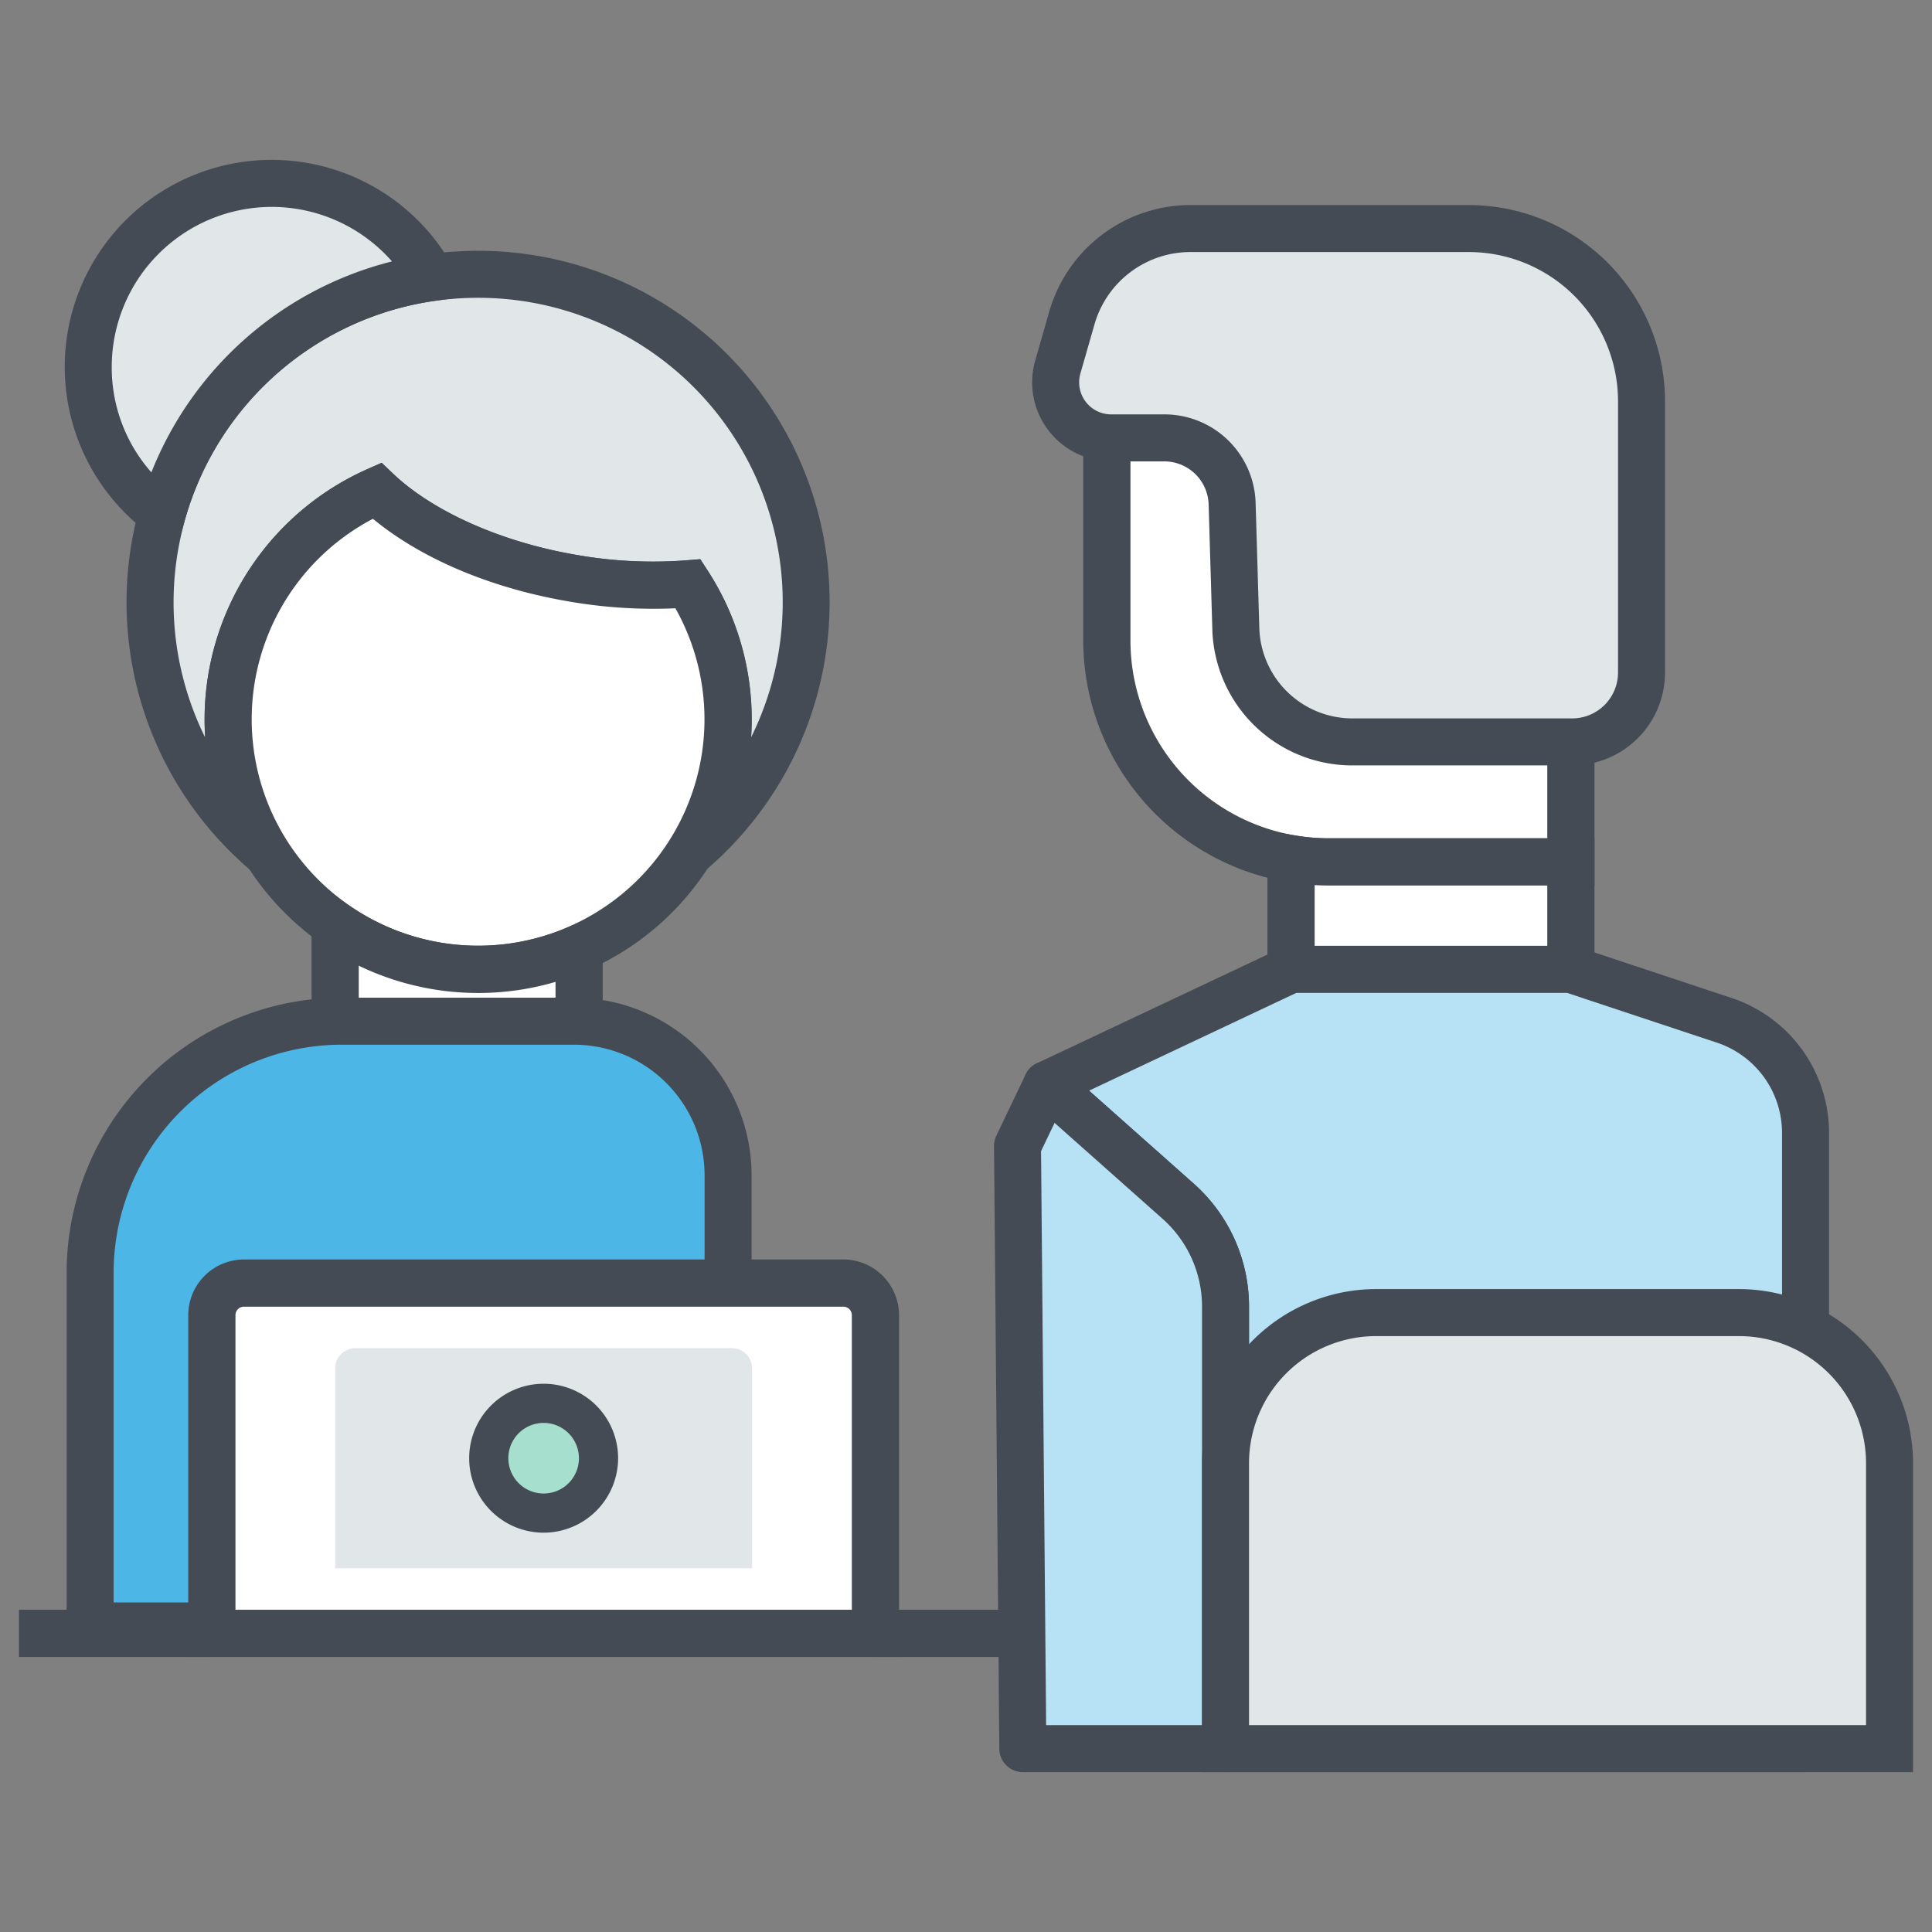 <svg id="Layer_1" data-name="Layer 1" xmlns="http://www.w3.org/2000/svg" viewBox="0 0 800 800"><rect x="0" y="0" width="800" height="800" fill="#808080" stroke="none"/><defs><style>.cls-1{fill:#fff;}.cls-2{fill:#444b54;}.cls-3{fill:#b7e2f5;}.cls-4{fill:#e1e6e9;}.cls-5{fill:#4cb6e7;}.cls-6{fill:#a7dfcf;}</style></defs><path class="cls-1" d="M650.466,178.556V356.899H550.25a91.851,91.851,0,0,1-91.928-91.928V178.556Z"/><path class="cls-2" d="M660.24,366.673H550.25A101.626,101.626,0,0,1,448.547,264.971V168.783H660.24ZM468.096,188.331V264.971a81.906,81.906,0,0,0,68.155,80.964,82.905,82.905,0,0,0,13.999,1.189H640.692v-158.794Z"/><path class="cls-1" d="M650.466,356.899V401.403H534.599V355.569a92.224,92.224,0,0,0,15.651,1.33Z"/><path class="cls-2" d="M660.24,411.176H524.825V343.97l11.431,1.966a82.807,82.807,0,0,0,13.994,1.189H660.24ZM544.373,391.628H640.692V366.673H550.25q-2.939,0-5.877-.168Z"/><path class="cls-3" d="M747.633,469.165v254.895H507.465V541.015a58.319,58.319,0,0,0-19.609-43.612l-54.382-48.3L534.599,401.403H650.466l63.497,21.084A49.205,49.205,0,0,1,747.633,469.165Z"/><path class="cls-2" d="M747.633,733.792H507.465a9.732,9.732,0,0,1-9.731-9.731V541.014a48.641,48.641,0,0,0-16.34-36.336l-54.381-48.3a9.732,9.732,0,0,1,2.311-16.078L530.448,392.601a9.743,9.743,0,0,1,4.151-.93H650.466a9.746,9.746,0,0,1,3.066.496l63.497,21.084a58.843,58.843,0,0,1,40.336,55.914v254.895A9.732,9.732,0,0,1,747.633,733.792ZM517.196,714.329H737.902v-245.164a39.405,39.405,0,0,0-27.01-37.444l-62-20.587H536.779l-85.821,40.481,43.36,38.512a68.124,68.124,0,0,1,22.878,50.888Z"/><path class="cls-3" d="M507.465,541.015V724.06H423.532l-2.206-249.559,12.148-25.399,54.382,48.3A58.319,58.319,0,0,1,507.465,541.015Z"/><path class="cls-2" d="M507.465,733.792H423.533a9.732,9.732,0,0,1-9.731-9.646l-2.206-249.559a9.722,9.722,0,0,1,.952-4.284L424.696,444.903a9.73,9.73,0,0,1,15.241-3.077L494.318,490.126a68.124,68.124,0,0,1,22.878,50.888V724.06A9.732,9.732,0,0,1,507.465,733.792Zm-74.287-19.463h64.555V541.014a48.641,48.641,0,0,0-16.34-36.336l-44.717-39.717-5.599,11.706Z"/><path class="cls-4" d="M569.783,543.518H720.1A62.318,62.318,0,0,1,782.418,605.836V724.06a0,0,0,0,1,0,0H507.465a0,0,0,0,1,0,0V605.836A62.318,62.318,0,0,1,569.783,543.518Z"/><path class="cls-2" d="M792.149,733.792H497.734V605.836a72.13,72.13,0,0,1,72.049-72.049H720.1a72.13,72.13,0,0,1,72.049,72.049ZM517.196,714.329h255.49V605.836a52.646,52.646,0,0,0-52.586-52.586H569.782a52.646,52.646,0,0,0-52.586,52.586Z"/><path class="cls-4" d="M736.939,701.732H543.353V617.887a44.002,44.002,0,0,1,44.002-44.002H692.936a44.002,44.002,0,0,1,44.002,44.002Z"/><path class="cls-4" d="M333.794,249.416a135.488,135.488,0,0,1-48.413,103.946,103.609,103.609,0,0,0-.422-111.618,192.829,192.829,0,0,1-47.521-2.287c-30.459-5.141-56.847-16.462-74.736-30.524q-3.576-2.798-6.666-5.741a103.562,103.562,0,0,0-45.478,150.17,135.825,135.825,0,0,1,68.314-238.449,137.045,137.045,0,0,1,19.09-1.33A135.708,135.708,0,0,1,333.794,249.416Z"/><path class="cls-2" d="M152.929,401.719,104.293,360.811a145.557,145.557,0,0,1,73.224-255.534,147.309,147.309,0,0,1,20.444-1.425A145.481,145.481,0,0,1,341.875,227.444,145.746,145.746,0,0,1,291.645,360.811L243.123,401.624l34.048-53.486a93.913,93.913,0,0,0,2.525-96.302,204.801,204.801,0,0,1-43.883-2.783c-31.055-5.243-59.158-16.773-79.126-32.469q-1.143-.893-2.255-1.815a93.832,93.832,0,0,0-35.669,133.363ZM289.968,231.572l3.161,4.888a112.803,112.803,0,0,1,18.088,61.418q0,3.782-.248,7.538a126.067,126.067,0,0,0-113.008-182.101,127.702,127.702,0,0,0-17.735,1.235,126.162,126.162,0,0,0-95.276,180.829q-.245-3.735-.245-7.501a113.487,113.487,0,0,1,67.383-103.58l5.948-2.64,4.712,4.49c1.827,1.741,3.828,3.464,5.948,5.121,17.22,13.536,42.859,23.953,70.361,28.595a182.067,182.067,0,0,0,45.11,2.183Z"/><path class="cls-4" d="M178.871,114.914a135.892,135.892,0,0,0-111.731,97.929,75.972,75.972,0,1,1,111.731-97.929Z"/><path class="cls-2" d="M72.707,229.128,61.325,220.646A85.704,85.704,0,1,1,187.37,110.173l6.918,12.4-14.062,1.977a125.84,125.84,0,0,0-103.711,90.903Zm39.797-143.457A66.312,66.312,0,0,0,46.266,151.908a65.587,65.587,0,0,0,16.419,43.694A145.313,145.313,0,0,1,162.32,108.242,66.327,66.327,0,0,0,112.504,85.671Z"/><path class="cls-1" d="M301.486,297.878A103.523,103.523,0,0,1,138.778,382.816a104.109,104.109,0,0,1-28.221-29.453,103.648,103.648,0,0,1,45.478-150.17q3.09,2.944,6.666,5.741c17.889,14.062,44.277,25.382,74.736,30.524a192.829,192.829,0,0,0,47.521,2.287A102.978,102.978,0,0,1,301.486,297.878Z"/><path class="cls-2" d="M197.961,411.176A113.338,113.338,0,0,1,152.07,194.258l5.974-2.651,4.733,4.509c1.825,1.739,3.826,3.462,5.944,5.119,17.215,13.531,42.847,23.945,70.342,28.586a182.209,182.209,0,0,0,45.1,2.183l5.826-.475,3.176,4.908a113.268,113.268,0,0,1-95.205,174.74ZM154.426,214.821A93.745,93.745,0,1,0,279.672,251.88a204.423,204.423,0,0,1-43.866-2.784c-31.062-5.244-59.172-16.778-79.145-32.477Q155.528,215.732,154.426,214.821Z"/><path class="cls-1" d="M239.805,392.596v19.787a50.514,50.514,0,1,1-101.027,0V382.816a103.635,103.635,0,0,0,101.027,9.78Z"/><path class="cls-2" d="M189.3,472.678a60.363,60.363,0,0,1-60.296-60.295V364.055l15.375,10.751a93.86,93.86,0,0,0,91.472,8.851l13.728-6.073v34.799A60.355,60.355,0,0,1,189.3,472.678Zm-40.748-72.809v12.514a40.739,40.739,0,1,0,81.479,0v-5.805a113.811,113.811,0,0,1-81.479-6.709Z"/><path class="cls-5" d="M141.403,422.861h96.303a63.779,63.779,0,0,1,63.779,63.779V673.269a0,0,0,0,1,0,0H37.318a0,0,0,0,1,0,0v-146.323A104.085,104.085,0,0,1,141.403,422.861Z"/><path class="cls-2" d="M311.217,683H27.587V526.946A113.945,113.945,0,0,1,141.403,413.129h96.302a73.594,73.594,0,0,1,73.511,73.511ZM47.05,663.538H291.755V486.64a54.109,54.109,0,0,0-54.049-54.048H141.403A94.461,94.461,0,0,0,47.05,526.946Z"/><rect class="cls-2" x="7.851" y="666.563" width="79.872" height="19.548"/><rect class="cls-2" x="362.497" y="666.563" width="58.83" height="19.548"/><path class="cls-1" d="M101.018,531.294H349.201a13.296,13.296,0,0,1,13.296,13.296V676.336a0,0,0,0,1,0,0H87.723a0,0,0,0,1,0,0V544.59A13.296,13.296,0,0,1,101.018,531.294Z"/><path class="cls-2" d="M372.271,686.111H77.949V544.589A23.095,23.095,0,0,1,101.018,521.52H349.201a23.096,23.096,0,0,1,23.07,23.069ZM97.497,666.563H352.723V544.589a3.525,3.525,0,0,0-3.522-3.521H101.018a3.525,3.525,0,0,0-3.521,3.521Z"/><path class="cls-4" d="M311.424,649.377H138.795V566.606a8.353,8.353,0,0,1,8.353-8.353H303.071a8.353,8.353,0,0,1,8.353,8.353Z"/><circle class="cls-6" cx="225.109" cy="603.815" r="22.725"/><path class="cls-2" d="M225.109,634.649a30.834,30.834,0,1,1,30.834-30.835A30.869,30.869,0,0,1,225.109,634.649Zm0-45.449a14.615,14.615,0,1,0,14.615,14.614A14.631,14.631,0,0,0,225.109,589.2Z"/><path class="cls-4" d="M492.808,94.636H608.221a71.501,71.501,0,0,1,71.501,71.501v112.359A28.711,28.711,0,0,1,651.011,307.206H560.199a48.498,48.498,0,0,1-48.476-47.062l-1.523-51.447a28.211,28.211,0,0,0-28.199-27.376H460.125a23,23,0,0,1-22.11-29.337l5.869-20.477A50.893,50.893,0,0,1,492.808,94.636Z"/><path class="cls-2" d="M651.011,316.938h-90.812a57.952,57.952,0,0,1-58.203-56.506L500.473,208.984a18.39,18.39,0,0,0-18.472-17.933h-21.876a32.731,32.731,0,0,1-31.464-41.749l5.869-20.478A60.89,60.89,0,0,1,492.808,84.904H608.221a81.325,81.325,0,0,1,81.232,81.234V278.496A38.486,38.486,0,0,1,651.011,316.938ZM492.808,104.367a41.342,41.342,0,0,0-39.569,29.821l-5.869,20.478a13.268,13.268,0,0,0,12.755,16.924h21.876a37.761,37.761,0,0,1,37.927,36.819l1.523,51.447a38.581,38.581,0,0,0,38.749,37.62h90.812a19.001,19.001,0,0,0,18.98-18.98V166.138a61.84,61.84,0,0,0-61.769-61.771Z"/></svg>